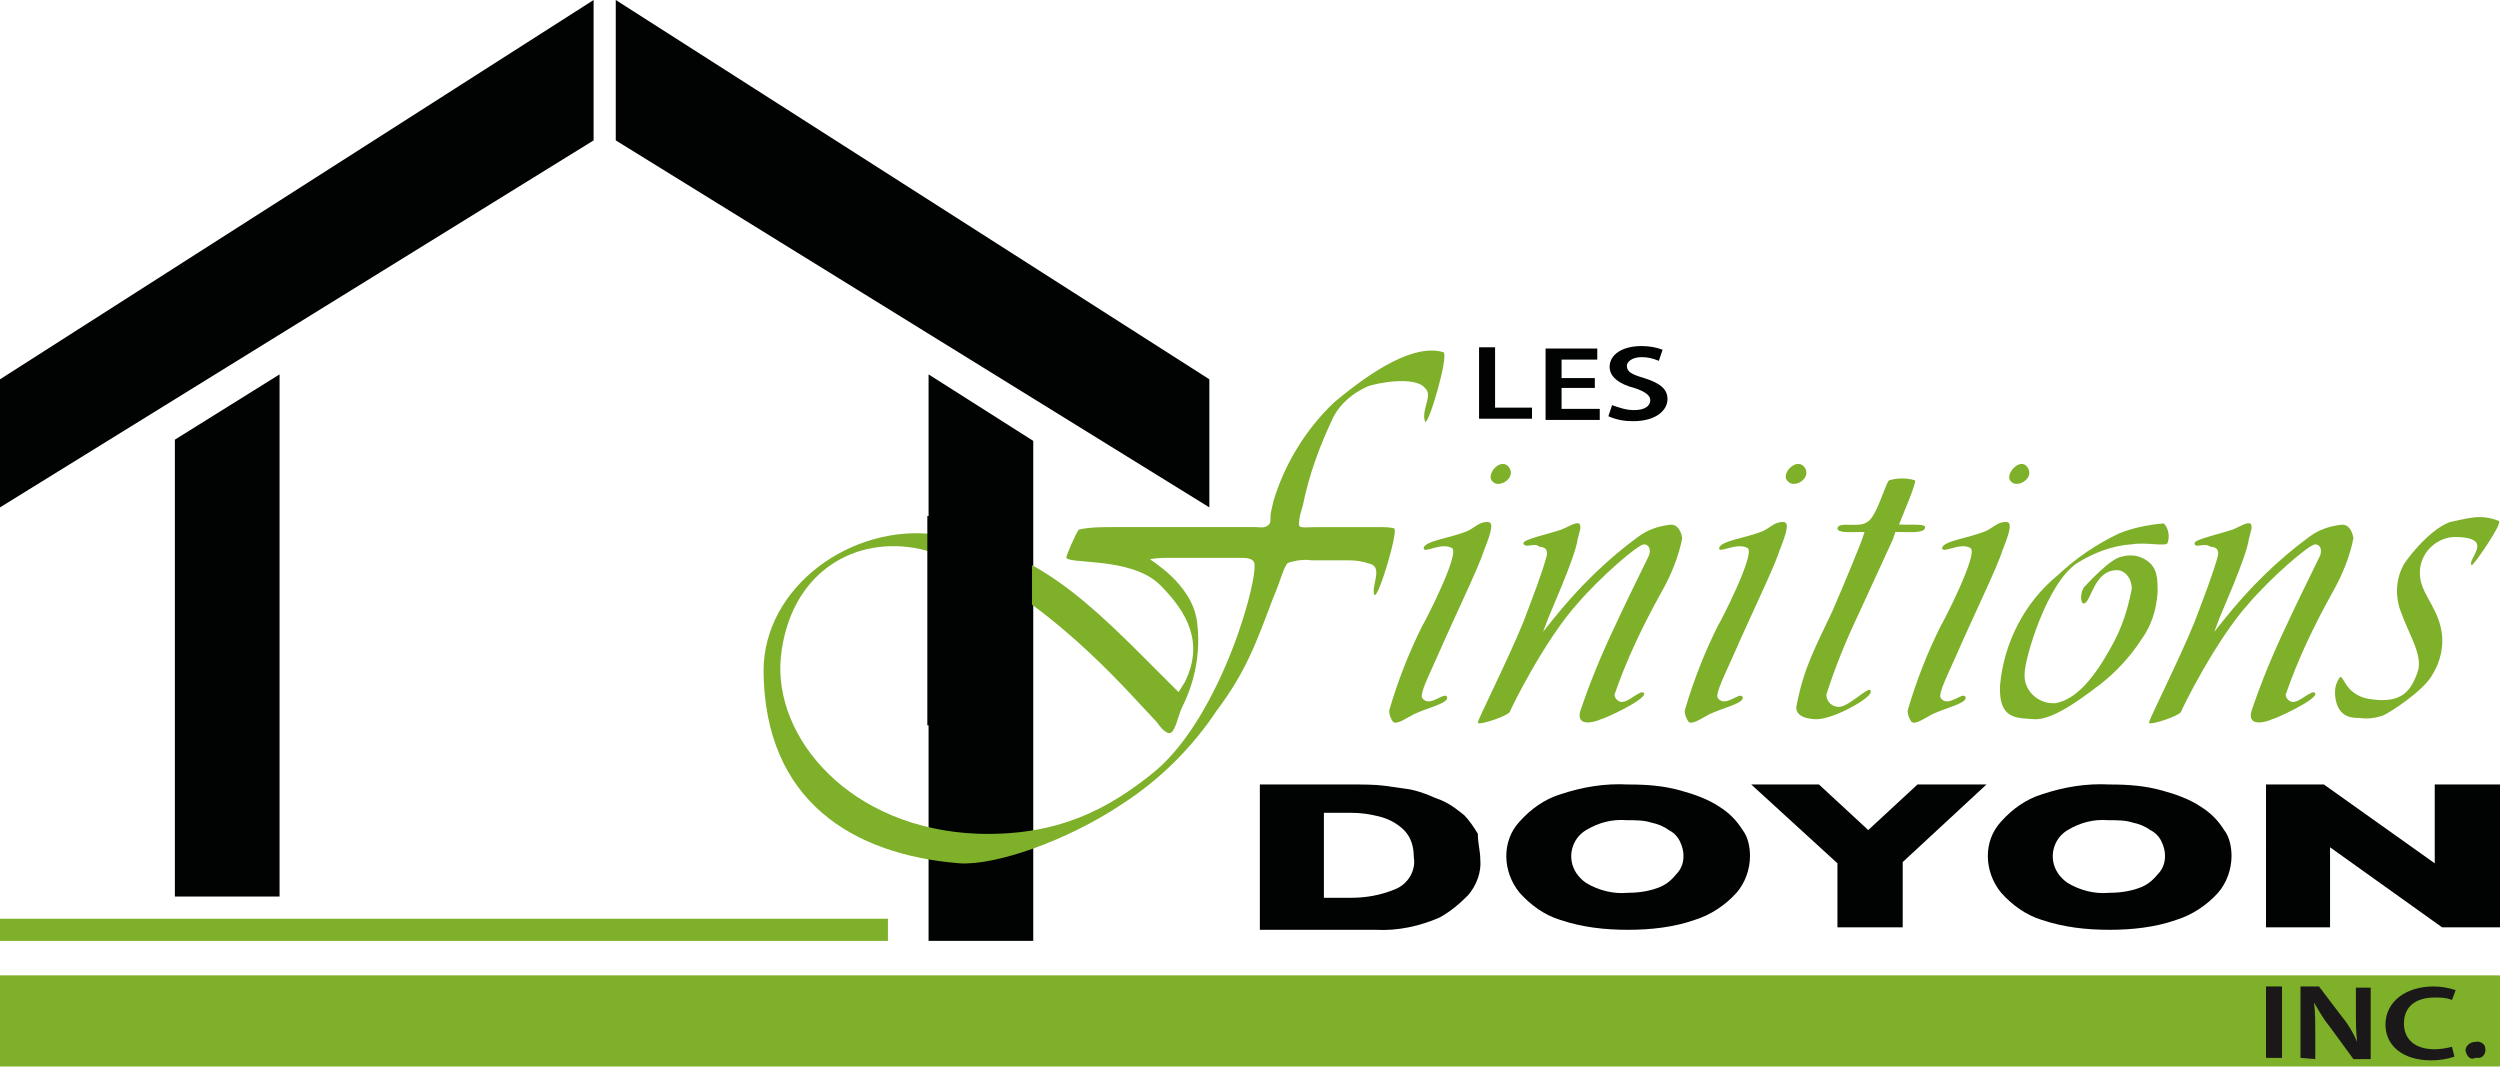 <?xml version="1.0" encoding="utf-8"?>
<!-- Generator: Adobe Illustrator 27.4.0, SVG Export Plug-In . SVG Version: 6.00 Build 0)  -->
<svg version="1.1" id="Calque_1" xmlns="http://www.w3.org/2000/svg" xmlns:xlink="http://www.w3.org/1999/xlink" x="0px" y="0px"
	 viewBox="0 0 203 86.7" style="enable-background:new 0 0 203 86.7;" xml:space="preserve">
<style type="text/css">
	.st0{fill:#010202;}
	.st1{fill:#7EB02A;}
	.st2{fill:#1A1818;}
</style>
<g>
	<path id="Tracé_1" class="st0" d="M83.9,35.8v40.6h-8.5v-46L83.9,35.8z"/>
	<g id="Groupe_2">
		<g>
			<g id="Groupe_1">
				<path id="Tracé_2" class="st1" d="M103.4,48.5c-1.4,3.7-2.2,6-4.6,9.2c-2,3-4.6,5.6-7.7,7.6c-4.5,3-10.3,5-13.2,4.8
					c-8.6-0.7-15.8-5-15.9-15.6c0-6.9,7.2-12,14-11.1c8.2,1,12.5,5.6,18.6,11.7l1.1,1.1l0.5-0.8c1.6-3.2,0.2-5.7-2-7.9
					c-2.4-2.4-7.9-1.6-7.6-2.3c0-0.1,0.7-1.8,1-2.2c0.9-0.2,1.9-0.2,2.8-0.2h11.5c0.4,0,0.7,0.1,1-0.1c0.4-0.2,0.2-0.7,0.3-1.1
					l0.2-0.9c0.9-3,2.6-5.8,4.9-8c3.2-2.7,6.6-4.8,8.9-4.1c0.5,0.2-1.3,6.3-1.5,5.6c-0.3-1,0.7-2.1,0-2.7c-0.8-1-4-0.4-4.7-0.1
					c-1.1,0.5-2.1,1.3-2.7,2.4c-1.1,2.3-2,4.7-2.5,7.2l-0.2,0.7c0,0-0.2,0.8-0.1,1s0.8,0.1,1.4,0.1h5.1c0.4,0,0.8,0,1.2,0.1
					c0.4,0.1-1.3,5.8-1.6,5.4c-0.3-0.6,0.7-2.2-0.3-2.5c-0.6-0.2-1.1-0.3-1.7-0.3h-3.1c-0.6-0.1-1.3,0-1.9,0.2
					C104.3,45.8,103.9,47.4,103.4,48.5 M101.8,45.6c-0.2-0.3-0.7-0.3-1-0.3H95c-0.6,0-1,0-1.6,0.1c-0.2,0,3.4,1.9,3.8,5.1
					c0.3,2.3-0.1,4.7-1.2,6.9c-0.4,0.8-0.6,2.4-1.2,2.1c-0.4-0.2-0.6-0.5-0.9-0.9l-1.4-1.5C89,53.3,82.2,46.4,74.8,44.6
					c-5.4-1.2-10.7,1.9-11.4,8.8c-0.6,6.5,5.6,13.9,16,14.3c6.5,0.2,10.6-2,14.3-5C99.3,58.1,102.4,46.3,101.8,45.6"/>
				<rect id="Rectangle_2" x="75.3" y="41.9" class="st0" width="8.5" height="17"/>
				<path id="Tracé_3" class="st0" d="M22.7,30.4v42.4h-8.5V35.7L22.7,30.4z"/>
				<path id="Tracé_4" class="st0" d="M48.2,11.4L0,41.2V30.8L48.2,0V11.4z"/>
				<rect id="Rectangle_3" y="74.6" class="st1" width="72.1" height="1.8"/>
				<rect id="Rectangle_4" y="79.2" class="st1" width="203" height="7.4"/>
				<path id="Tracé_5" class="st0" d="M50,11.4l48.2,29.8V30.8L50,0V11.4z"/>
				<path id="Tracé_6" class="st0" d="M120.2,69.8c0.1,1-0.3,2.1-1,2.9c-0.7,0.7-1.4,1.3-2.3,1.8c-1.6,0.7-3.4,1.1-5.2,1h-9.4V63.7
					h7.3c1.1,0,2,0,2.8,0.1c0.7,0.1,1.4,0.2,2.1,0.3c0.5,0.1,1.1,0.3,1.6,0.5c0.4,0.2,0.8,0.3,1.2,0.5c0.6,0.3,1.1,0.7,1.6,1.1
					c0.4,0.4,0.8,1,1.1,1.5C120,68.5,120.2,69.1,120.2,69.8 M114.8,69.6c0-0.8-0.2-1.6-0.8-2.2c-0.5-0.5-1.2-0.9-2-1.1
					c-0.8-0.2-1.5-0.3-2.3-0.3h-2.2v6.9h2.2c1.2,0,2.4-0.2,3.6-0.7C114.3,71.8,115,70.7,114.8,69.6"/>
				<path id="Tracé_7" class="st0" d="M142.1,69.5c0,1.1-0.4,2.2-1.1,3c-0.9,1-2.1,1.8-3.4,2.2c-1.7,0.6-3.6,0.8-5.4,0.8
					c-1.9,0-3.7-0.2-5.5-0.8c-1.3-0.4-2.4-1.2-3.3-2.2c-1.4-1.7-1.5-4.2,0-5.8c0.9-1,2-1.8,3.3-2.2c1.8-0.6,3.6-0.9,5.5-0.8
					c1.5,0,2.9,0.1,4.3,0.5c1.1,0.3,2.2,0.7,3.1,1.3c0.8,0.5,1.4,1.1,1.9,1.9C141.9,67.9,142.1,68.7,142.1,69.5 M136.7,69.5
					c0-0.4-0.1-0.8-0.3-1.2c-0.2-0.4-0.5-0.7-0.9-0.9c-0.4-0.3-0.9-0.5-1.4-0.6c-0.6-0.2-1.3-0.2-2-0.2c-1.2-0.1-2.3,0.2-3.3,0.8
					c-1.2,0.7-1.6,2.3-0.8,3.5c0.2,0.3,0.5,0.6,0.8,0.8c1,0.6,2.2,0.9,3.3,0.8c0.8,0,1.7-0.1,2.5-0.4c0.6-0.2,1.1-0.6,1.5-1.1
					C136.5,70.6,136.7,70.1,136.7,69.5"/>
				<path id="Tracé_8" class="st0" d="M161.3,63.7l-6.8,6.3v5.3h-5.3v-5.2l-7-6.4h5.5l4,3.7l4-3.7H161.3z"/>
				<path id="Tracé_9" class="st0" d="M181.2,69.5c0,1.1-0.4,2.2-1.1,3c-0.9,1-2.1,1.8-3.4,2.2c-1.7,0.6-3.6,0.8-5.4,0.8
					c-1.9,0-3.7-0.2-5.5-0.8c-1.3-0.4-2.4-1.2-3.3-2.2c-1.4-1.7-1.5-4.2,0-5.8c0.9-1,2-1.8,3.3-2.2c1.8-0.6,3.6-0.9,5.5-0.8
					c1.5,0,2.9,0.1,4.3,0.5c1.1,0.3,2.2,0.7,3.1,1.3c0.8,0.5,1.4,1.1,1.9,1.9C181,67.9,181.2,68.7,181.2,69.5 M175.8,69.5
					c0-0.4-0.1-0.8-0.3-1.2c-0.2-0.4-0.5-0.7-0.9-0.9c-0.4-0.3-0.9-0.5-1.4-0.6c-0.6-0.2-1.3-0.2-2-0.2c-1.2-0.1-2.3,0.2-3.3,0.8
					c-1.2,0.7-1.6,2.3-0.8,3.5c0.2,0.3,0.5,0.6,0.8,0.8c1,0.6,2.2,0.9,3.3,0.8c0.8,0,1.7-0.1,2.5-0.4c0.6-0.2,1.1-0.6,1.5-1.1
					C175.6,70.6,175.8,70.1,175.8,69.5"/>
				<path id="Tracé_10" class="st0" d="M203,75.3h-4.7l-9.1-6.5v6.5h-5.2V63.7h4.7l9,6.4v-6.4h5.3L203,75.3z"/>
				<path id="Tracé_11" class="st0" d="M120.1,28.2h1.3v4.9h3v0.9h-4.3L120.1,28.2z"/>
				<path id="Tracé_12" class="st0" d="M129.5,31.5h-2.7v1.7h3.1v0.9h-4.4v-5.8h4.2v0.9h-2.9v1.5h2.7V31.5z"/>
				<path id="Tracé_13" class="st0" d="M130.9,32.9c0.6,0.2,1.1,0.4,1.8,0.4c0.8,0,1.3-0.3,1.3-0.8c0-0.4-0.4-0.7-1.3-1
					c-1.2-0.3-2-0.9-2-1.7c0-1,1-1.7,2.6-1.7c0.6,0,1.2,0.1,1.7,0.3l-0.3,0.9c-0.5-0.2-0.9-0.3-1.4-0.3c-0.8,0-1.2,0.4-1.2,0.7
					c0,0.5,0.4,0.7,1.4,1c1.3,0.4,1.9,0.9,1.9,1.7c0,0.9-0.9,1.8-2.8,1.8c-0.7,0-1.3-0.1-2-0.4L130.9,32.9z"/>
				<rect id="Rectangle_5" x="184" y="80.1" class="st2" width="1.3" height="5.8"/>
				<path id="Tracé_14" class="st2" d="M186.8,85.9v-5.8h1.5l1.9,2.5c0.5,0.6,0.9,1.3,1.2,2h0c-0.1-0.8-0.1-1.6-0.1-2.4v-2h1.2v5.8
					h-1.4l-1.9-2.6c-0.5-0.6-0.9-1.3-1.3-2l0,0c0.1,0.8,0.1,1.5,0.1,2.5v2.1L186.8,85.9z"/>
				<path id="Tracé_15" class="st2" d="M199.3,85.8c-0.6,0.2-1.2,0.3-1.9,0.3c-2.3,0-3.7-1.2-3.7-2.9c0-1.9,1.7-3.1,3.9-3.1
					c0.6,0,1.2,0.1,1.8,0.3l-0.3,0.8c-0.5-0.2-0.9-0.2-1.4-0.2c-1.5,0-2.5,0.7-2.5,2.1c0,1.3,0.9,2.1,2.5,2.1c0.5,0,1-0.1,1.4-0.2
					L199.3,85.8z"/>
				<path id="Tracé_16" class="st2" d="M200.2,85.3c0-0.4,0.4-0.7,0.8-0.7c0,0,0,0,0,0c0.4-0.1,0.8,0.2,0.8,0.5
					c0.1,0.4-0.2,0.8-0.5,0.8c-0.1,0-0.2,0-0.3,0C200.6,86.1,200.3,85.8,200.2,85.3C200.2,85.4,200.2,85.4,200.2,85.3"/>
				<path id="Tracé_17" class="st1" d="M115.6,44.5c0.1-0.6,2.2-0.8,3.6-1.4c0.6-0.3,1-0.8,1.7-0.7c0.5,0.1-0.1,1.5-0.4,2.3
					c-0.4,1.3-2.3,5.2-3.7,8.4c-0.6,1.4-1.6,3.3-1.3,3.6c0.6,0.8,1.8-0.6,2-0.1c0.2,0.5-1.7,0.9-2.7,1.4c-0.6,0.3-1.4,0.9-1.7,0.6
					c-0.2-0.3-0.3-0.6-0.3-0.9c0.7-2.4,1.6-4.7,2.7-6.9c0.1-0.1,3.1-5.9,2.4-6.3C117,44,115.6,45,115.6,44.5 M122.5,37.9
					c0.7,0.9-0.8,1.8-1.3,1.2C120.6,38.6,121.8,37.1,122.5,37.9"/>
				<path id="Tracé_18" class="st1" d="M123.7,44.1c0-0.3,1.9-0.7,3.1-1.1c0.5-0.2,1.1-0.6,1.4-0.5c0.3,0.2,0,0.8-0.1,1.3
					c-0.2,1.5-2.3,6.1-2.5,6.7l-0.3,0.8l0.8-1c2-2.5,4.3-4.8,6.9-6.7c0.8-0.6,1.7-0.9,2.7-1c0.5,0,0.8,0.5,0.9,1.1
					c-0.3,1.5-0.9,3-1.7,4.4c-1.5,2.7-2.8,5.4-3.8,8.3c0,0.3,0.3,0.6,0.6,0.6c0.6,0,1.6-1.1,1.8-0.7c0.2,0.5-3.3,2.1-3.5,2.1
					c-0.4,0.2-2,0.7-1.7-0.6c0.8-2.4,1.8-4.8,2.9-7.1c0.4-0.9,2.4-5,2.7-5.6c0.2-0.6-0.1-0.9-0.4-0.9c-0.5,0-3.6,2.7-5.4,4.8
					c-2.7,3-5.4,8.5-5.5,8.8s-2.4,1.1-2.6,0.9c-0.1-0.1,2.4-5,3.7-8.2c0.8-2.1,1.6-4.2,1.9-5.4c0.1-0.5-0.2-0.7-0.6-0.7
					C124.6,44,123.8,44.6,123.7,44.1"/>
				<path id="Tracé_19" class="st1" d="M139.6,44.5c0.1-0.6,2.2-0.8,3.6-1.4c0.6-0.3,1-0.8,1.7-0.7c0.5,0.1-0.1,1.5-0.4,2.3
					c-0.4,1.3-2.3,5.2-3.7,8.4c-0.6,1.4-1.6,3.3-1.3,3.6c0.6,0.8,1.8-0.6,2-0.1c0.2,0.5-1.7,0.9-2.7,1.4c-0.6,0.3-1.4,0.9-1.7,0.6
					c-0.2-0.3-0.3-0.6-0.3-0.9c0.7-2.4,1.6-4.7,2.7-6.9c0.1-0.1,3.1-5.9,2.4-6.3C141,44,139.5,45,139.6,44.5 M146.5,37.9
					c0.7,0.9-0.8,1.8-1.3,1.2C144.5,38.6,145.8,37.1,146.5,37.9"/>
				<path id="Tracé_20" class="st1" d="M153.4,39c0.7-0.2,1.4-0.2,2.1,0c0.1,0.3-1,2.8-1.1,3.1l-0.2,0.5h0.3c1.6,0,1.9,0,1.8,0.3
					c-0.1,0.4-1.3,0.3-2,0.3h-0.4l-0.2,0.6l-2.8,6.1c-1,2.1-1.9,4.3-2.6,6.5c0,0.6,0.5,1,1,1c0.9,0,2.7-2,2.6-1.2
					c0,0.5-3,2.2-4.4,2.2c-0.4,0-1.9-0.1-1.6-1.2c0.6-3.1,1.6-4.8,2.9-7.6c1-2.3,2.4-5.7,2.5-6.1l0.1-0.3H151
					c-0.7,0-1.8,0.1-1.8-0.3c0.1-0.6,1.7,0,2.4-0.5C152.4,42,153.1,39.2,153.4,39"/>
				<path id="Tracé_21" class="st1" d="M157.7,44.5c0.1-0.6,2.2-0.8,3.6-1.4c0.6-0.3,1-0.8,1.7-0.7c0.5,0.1-0.1,1.5-0.4,2.3
					c-0.4,1.3-2.3,5.2-3.7,8.4c-0.6,1.4-1.6,3.3-1.3,3.6c0.6,0.8,1.8-0.6,2-0.1c0.2,0.5-1.7,0.9-2.7,1.4c-0.6,0.3-1.4,0.9-1.7,0.6
					c-0.2-0.3-0.3-0.6-0.3-0.9c0.7-2.4,1.6-4.7,2.7-6.9c0.1-0.1,3.1-5.9,2.4-6.3C159.2,44,157.7,45,157.7,44.5 M164.6,37.9
					c0.7,0.9-0.8,1.8-1.3,1.2C162.7,38.6,164,37.1,164.6,37.9"/>
				<path id="Tracé_22" class="st1" d="M175.7,42.5c0.4,0.4,0.5,1.1,0.3,1.6c-0.1,0.3-1.8-0.1-2.9,0.1c-1.6,0.1-3.1,0.7-4.4,1.5
					c-2.5,1.6-4.3,7.8-4.3,9c-0.1,1.3,1,2.4,2.3,2.4c0.1,0,0.1,0,0.2,0c1.7-0.3,3.2-2.1,4.6-4.7c0.8-1.4,1.3-3,1.6-4.6
					c0-0.7-0.4-1.4-1.1-1.5c-2-0.1-2.2,2.7-2.8,2.7c-0.3,0-0.3-1,0.1-1.4c0.2-0.2,2.1-2.3,3-2.4c0.7-0.2,1.4-0.1,2,0.3
					c0.9,0.6,0.9,1.5,0.9,2.6c-0.1,1.4-0.5,2.7-1.3,3.8c-0.9,1.4-2.1,2.7-3.4,3.7c-0.7,0.5-3.6,2.9-5.3,2.8c-1.5-0.1-2.9,0-2.8-2.7
					c0.3-3.5,2-6.8,4.7-9c1.5-1.4,3.1-2.5,5-3.4C173.1,42.9,174.4,42.6,175.7,42.5"/>
				<path id="Tracé_23" class="st1" d="M178.2,44.1c0-0.3,1.9-0.7,3.1-1.1c0.5-0.2,1.1-0.6,1.4-0.5c0.3,0.2,0,0.8-0.1,1.3
					c-0.2,1.5-2.3,6.1-2.5,6.7l-0.3,0.8l0.8-1c2-2.5,4.3-4.8,6.9-6.7c0.8-0.6,1.7-0.9,2.7-1c0.5,0,0.8,0.5,0.9,1.1
					c-0.3,1.5-0.9,3-1.7,4.4c-1.5,2.7-2.8,5.4-3.8,8.3c0,0.3,0.3,0.6,0.6,0.6c0.6,0,1.6-1.1,1.8-0.7c0.2,0.5-3.3,2.1-3.5,2.1
					c-0.4,0.2-2,0.7-1.7-0.6c0.8-2.4,1.8-4.8,2.9-7.1c0.4-0.9,2.4-5,2.7-5.6c0.2-0.6-0.1-0.9-0.4-0.9c-0.5,0-3.6,2.7-5.4,4.8
					c-2.7,3-5.4,8.5-5.5,8.8s-2.4,1.1-2.6,0.9c-0.1-0.1,2.4-5,3.7-8.2c0.8-2.1,1.6-4.2,1.9-5.4c0.1-0.5-0.2-0.7-0.6-0.7
					C179,44,178.2,44.6,178.2,44.1"/>
				<path id="Tracé_24" class="st1" d="M202.9,42.3c0.4,0.1-2.1,3.7-2.2,3.6c-0.3-0.3,0.7-1.2,0.4-1.8c-0.2-0.4-1.1-0.5-1.7-0.5
					c-1.5,0-2.8,1.2-2.9,2.7c0,0,0,0.1,0,0.1c-0.1,1.6,1.3,2.7,1.7,4.6c0.3,1.3,0,2.7-0.7,3.8c-0.7,1.3-3.5,3.1-4,3.3
					c-0.6,0.2-1.2,0.3-1.9,0.2c-0.6,0-1.9,0-2-2c0-0.5,0.1-0.9,0.4-1.3c0.3-0.3,0.4,1.6,2.7,1.8c2.4,0.3,3.1-0.8,3.6-2.2
					c0.5-1.3-0.7-3.1-1.3-4.8c-0.5-1.2-0.5-2.6,0.1-3.8c0.1-0.3,2-2.9,3.8-3.6C200.4,42.1,201.4,41.7,202.9,42.3"/>
			</g>
		</g>
	</g>
</g>
</svg>
